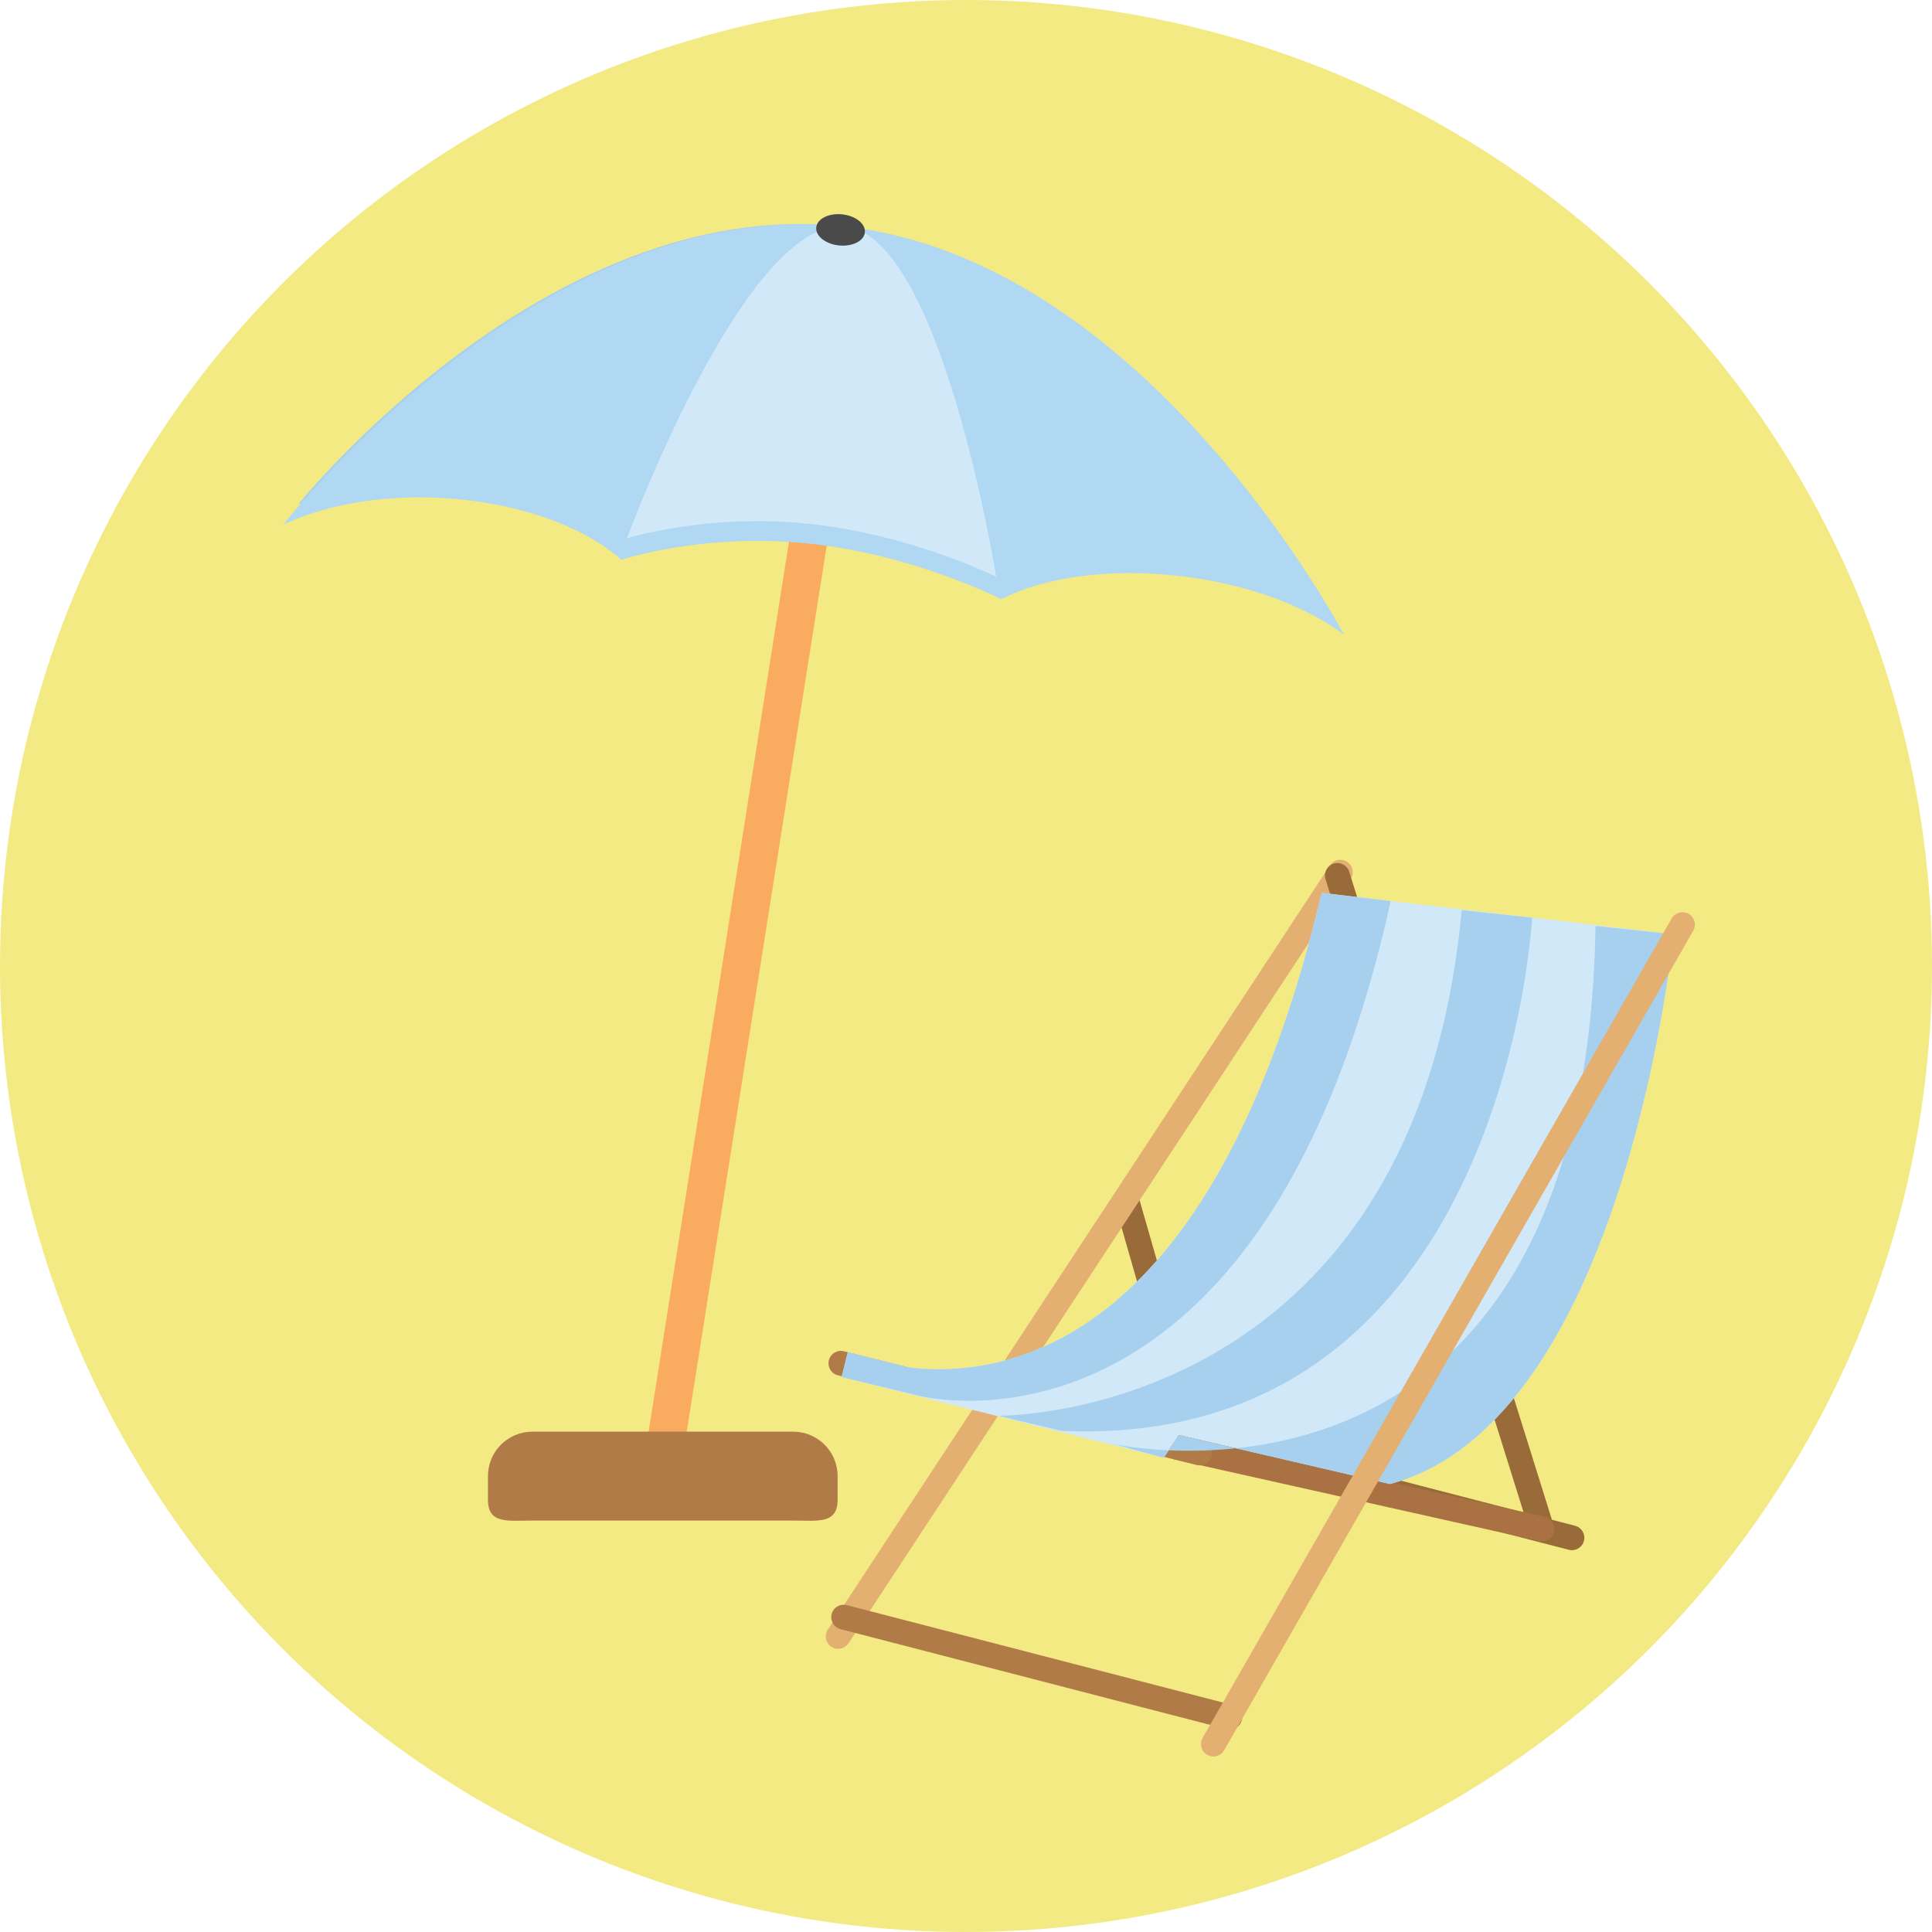 <?xml version="1.0" encoding="iso-8859-1"?>
<!-- Generator: Adobe Illustrator 19.0.0, SVG Export Plug-In . SVG Version: 6.00 Build 0)  -->
<svg version="1.1" id="Layer_1" xmlns="http://www.w3.org/2000/svg" xmlns:xlink="http://www.w3.org/1999/xlink" x="0px" y="0px"
	 viewBox="0 0 473.654 473.654" style="enable-background:new 0 0 473.654 473.654;" xml:space="preserve">
<circle style="fill:#F3EA83;" cx="236.827" cy="236.827" r="236.827"/>
<g>
	<path style="fill:#F9AB60;" d="M204.873,119.861l-38.536,243.947l-9.36,0.146l38.648-245.058L204.873,119.861z"/>
	<path style="fill:#A6D0EE;" d="M206.163,55.454c72.335,7.502,119.693,94.417,119.693,94.417
		c-20.459-14.936-60.147-19.057-81.635-8.474c0,0-20.799-10.37-46.012-12.988c-25.208-2.606-44.52,3.601-44.52,3.601
		c-16.787-14.558-55.297-19.719-80.565-8.362C73.124,123.649,133.836,47.945,206.163,55.454z"/>
	<path style="fill:#B1D8F2;" d="M206.626,55.507c74.429,7.718,122.86,100.112,122.86,100.112
		c-21.001-15.833-61.845-20.063-84.006-8.713c0,0-21.368-10.972-47.309-13.657c-25.945-2.696-45.843,3.994-45.843,3.994
		c-17.228-15.441-56.849-20.796-82.903-8.605C69.425,128.638,132.205,47.777,206.626,55.507z"/>
	<path style="fill:#D1E8F8;" d="M206.163,55.454c24.292,0,38.058,85.943,38.058,85.943s-20.799-10.37-46.012-12.988
		c-25.208-2.606-44.52,3.601-44.52,3.601S181.874,55.454,206.163,55.454z"/>
	
		<ellipse transform="matrix(0.103 -0.995 0.995 0.103 128.703 255.575)" style="fill:#4B4A4B;" cx="206.055" cy="56.428" rx="3.829" ry="5.991"/>
	<path style="fill:#B17B48;" d="M205.347,367.694c0,6.017-4.88,5.09-10.897,5.09h-63.924c-6.017,0-10.897,0.927-10.897-5.09v-5.808
		c0-6.017,4.88-10.897,10.897-10.897h63.928c6.017,0,10.897,4.88,10.897,10.897v5.808H205.347z"/>
</g>
<path style="fill:#996B39;" d="M292.745,354.859c-1.324,0-2.543-0.868-2.924-2.206l-16.282-56.684
	c-0.464-1.615,0.471-3.302,2.087-3.77c1.612-0.467,3.302,0.467,3.766,2.09l16.282,56.684c0.464,1.615-0.467,3.302-2.087,3.77
	C293.302,354.826,293.022,354.859,292.745,354.859z"/>
<path style="fill:#E3B071;" d="M205.482,404.244c-0.572,0-1.156-0.161-1.668-0.505c-1.402-0.92-1.795-2.805-0.871-4.214
	l123.111-187.371c0.927-1.41,2.816-1.791,4.218-0.875c1.402,0.927,1.795,2.812,0.871,4.222L208.029,402.872
	C207.442,403.762,206.469,404.244,205.482,404.244z"/>
<g>
	<path style="fill:#996B39;" d="M377.977,377.862c-1.298,0-2.494-0.834-2.902-2.132l-50.107-160.188
		c-0.501-1.608,0.393-3.317,1.993-3.814c1.623-0.505,3.313,0.389,3.818,1.993l50.103,160.181c0.501,1.608-0.393,3.317-1.997,3.818
		C378.583,377.817,378.277,377.862,377.977,377.862z"/>
	<path style="fill:#996B39;" d="M385.378,380.045c-0.251,0-0.509-0.03-0.763-0.093l-94.66-24.513
		c-1.63-0.423-2.607-2.083-2.184-3.71c0.419-1.623,2.079-2.592,3.71-2.184l94.66,24.513c1.63,0.423,2.606,2.083,2.184,3.71
		C387.966,379.14,386.732,380.045,385.378,380.045z"/>
</g>
<path style="fill:#AA7243;" d="M377.981,377.862c-0.221,0-0.441-0.022-0.666-0.075l-89.294-19.962
	c-1.642-0.366-2.674-1.993-2.307-3.631c0.366-1.642,1.993-2.674,3.635-2.307l89.294,19.954c1.638,0.374,2.674,1.993,2.307,3.639
	C380.633,376.897,379.376,377.862,377.981,377.862z"/>
<g>
	<path style="fill:#B17B48;" d="M301.499,424.015c-0.251,0-0.512-0.03-0.767-0.094l-94.66-24.513
		c-1.627-0.423-2.603-2.083-2.184-3.71c0.419-1.623,2.083-2.599,3.71-2.184l94.66,24.513c1.63,0.423,2.606,2.083,2.184,3.71
		C304.091,423.107,302.853,424.015,301.499,424.015z"/>
	<path style="fill:#B17B48;" d="M294.099,359.257c-0.243,0-0.494-0.03-0.74-0.094l-87.936-21.985
		c-1.634-0.4-2.621-2.061-2.214-3.687c0.404-1.63,2.046-2.621,3.691-2.214l87.936,21.985c1.63,0.408,2.621,2.061,2.214,3.687
		C296.705,358.33,295.46,359.257,294.099,359.257z"/>
</g>
<path style="fill:#D1E8F8;" d="M324.027,218.892c-25.968,109.82-76.085,119.251-101.144,116.387l-15.037-3.755l-1.522,6.084
	l78.976,19.786l3.721-5.579l51.748,12.008c57.859-15.433,69.504-134.785,69.504-134.785L324.027,218.892z"/>
<g>
	<path style="fill:#A6D0EE;" d="M272.959,354.014l12.344,3.381l3.721-5.579l51.748,12.008
		c57.859-15.433,69.504-134.785,69.504-134.785l-19.105-2.023C388.628,379.892,272.959,354.014,272.959,354.014z"/>
	<path style="fill:#A6D0EE;" d="M324.027,218.892c-25.968,109.82-76.085,119.251-101.144,116.387l-15.037-3.755l-1.522,6.084
		l18.941,4.566c0,0,83.95,22.206,115.672-121.252L324.027,218.892z"/>
</g>
<path style="fill:#E3B071;" d="M297.476,430.623c-0.512,0-1.028-0.131-1.507-0.4c-1.462-0.841-1.963-2.696-1.133-4.155
	L409.831,225.16c0.841-1.462,2.696-1.963,4.155-1.126c1.458,0.834,1.96,2.696,1.129,4.147L300.12,429.09
	C299.559,430.077,298.53,430.623,297.476,430.623z"/>
<path style="fill:#A6D0EE;" d="M358.356,223.122l17.247,1.862c0,0-6.425,130.549-115.332,125.818l-15.56-3.717
	C244.714,347.081,346.688,348.435,358.356,223.122z"/>
<g>
</g>
<g>
</g>
<g>
</g>
<g>
</g>
<g>
</g>
<g>
</g>
<g>
</g>
<g>
</g>
<g>
</g>
<g>
</g>
<g>
</g>
<g>
</g>
<g>
</g>
<g>
</g>
<g>
</g>
</svg>

